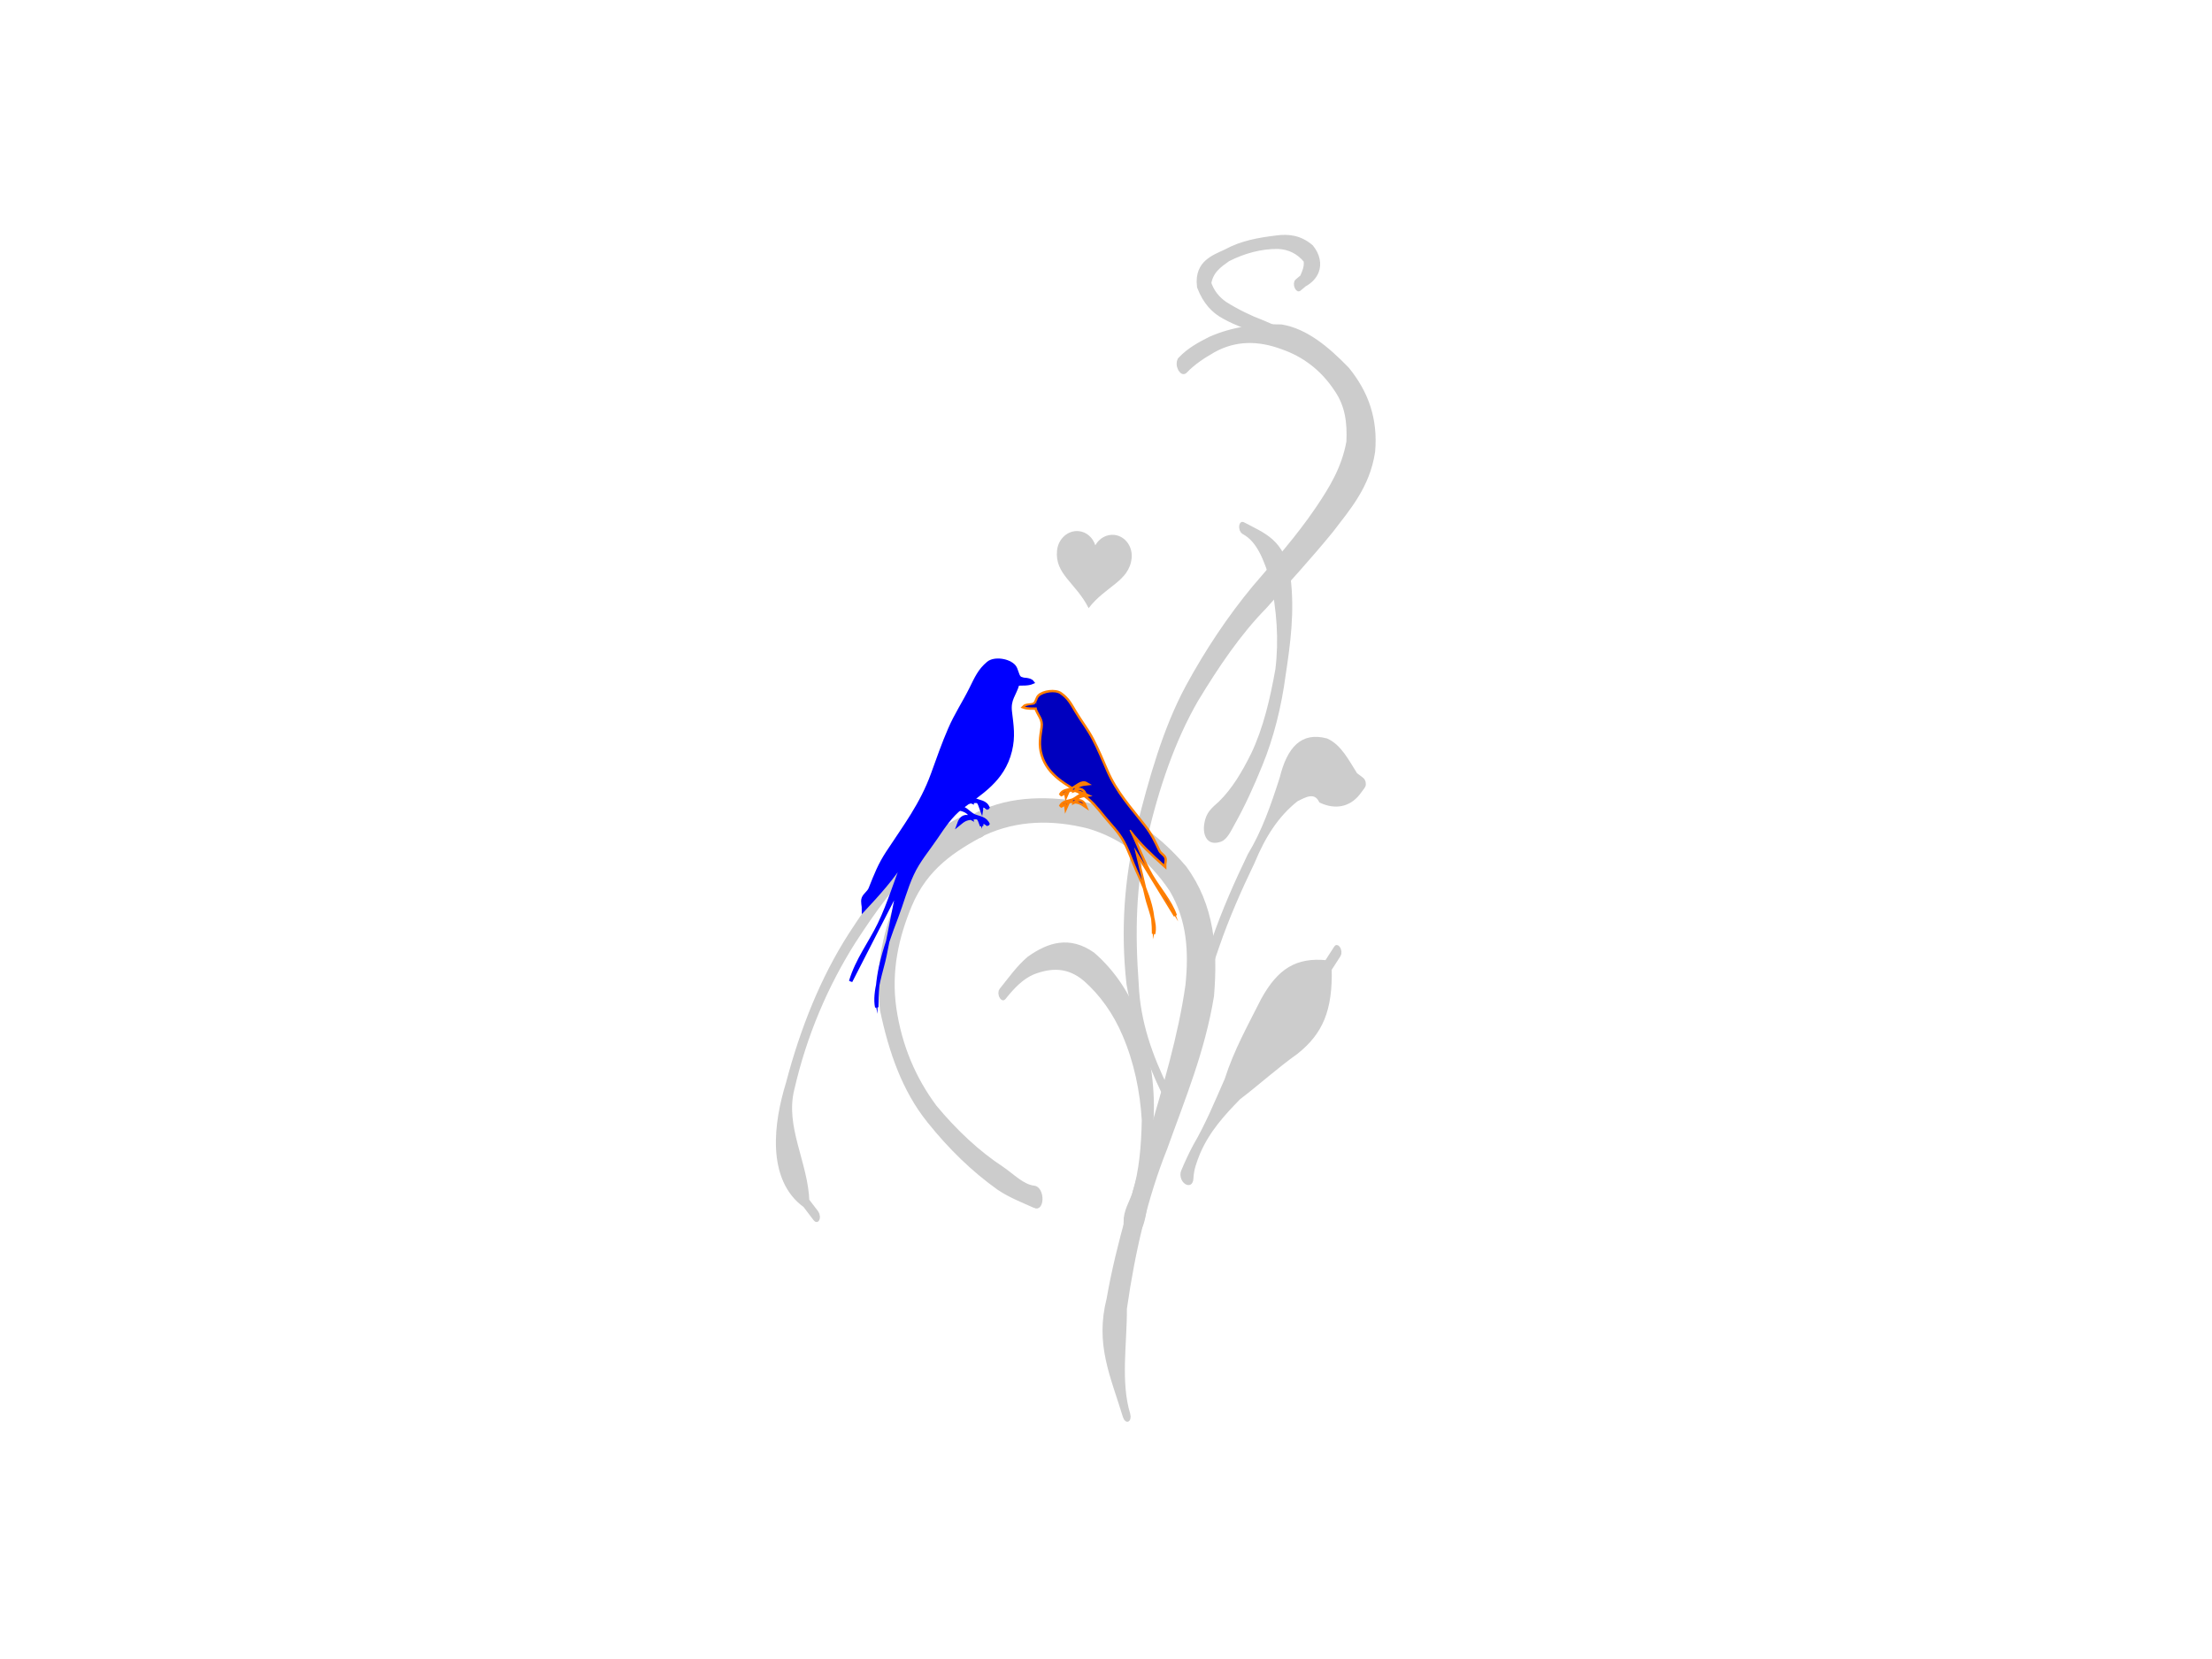 <?xml version="1.0"?><svg width="640" height="480" xmlns="http://www.w3.org/2000/svg" xmlns:xlink="http://www.w3.org/1999/xlink">
 <title>Birds on a branch</title>
 <g>
  <title>Layer 1</title>
  <defs>
   <filter id="svg_682">
    <feGaussianBlur stdDeviation="0.028" id="svg_683"/>
   </filter>
   <pattern xlink:href="#svg_511" patternTransform="translate(-84.138 510.395)" id="svg_482"/>
   <pattern xlink:href="#svg_511" patternTransform="matrix(0.88 0 0 0.88 -58.848 577.678)" id="svg_676"/>
   <pattern xlink:href="#svg_511" patternTransform="matrix(0.88 0 0 0.88 -58.848 577.678)" id="svg_674"/>
   <pattern xlink:href="#svg_511" patternTransform="matrix(0.88 0 0 0.88 -58.848 577.678)" id="svg_672"/>
   <pattern xlink:href="#svg_511" patternTransform="matrix(0.88 0 0 0.88 -58.848 577.678)" id="svg_670"/>
   <pattern xlink:href="#svg_511" patternTransform="matrix(0.88 0 0 0.88 -58.848 577.678)" id="svg_668"/>
   <pattern xlink:href="#svg_736" patternTransform="translate(0.067 0.067)" id="svg_681"/>
   <pattern xlink:href="#svg_684" patternTransform="translate(-79.949 517.532)" id="svg_736"/>
   <pattern xlink:href="#svg_712" patternTransform="translate(-212.763 474.817)" id="svg_507"/>
   <pattern xlink:href="#svg_735" patternTransform="matrix(0.894 0 0 0.816 -53.447 517.427)" id="svg_509"/>
   <pattern xlink:href="#svg_723" patternTransform="matrix(0.894 0 0 0.816 -50.365 517.419)" id="svg_735"/>
   <pattern xlink:href="#svg_724" patternTransform="matrix(0.692 0 0 0.692 3.54248e-007 -1.90234e-005)" id="svg_723"/>
   <pattern xlink:href="#svg_727" patternTransform="matrix(0.732 0 0 0.715 -6.45752e-007 1.75391e-005)" id="svg_726"/>
   <pattern height="3.636" width="3.551" patternTransform="matrix(0.732 0 0 0.715 -50.326 517.536)" patternUnits="userSpaceOnUse" id="svg_727">
    <path d="m2.198,0.292c0.286,0.319 0.363,0.78 0.173,1.03c-0.19,0.25 -0.577,0.194 -0.863,-0.125c-0.286,-0.319 -0.363,-0.78 -0.173,-1.03c0.19,-0.25 0.577,-0.194 0.863,0.125z" fill="#800000" id="svg_734"/>
    <path d="m1.26,2.078c-0.269,0.374 -0.687,0.54 -0.933,0.371c-0.246,-0.169 -0.227,-0.609 0.042,-0.982c0.269,-0.374 0.687,-0.54 0.933,-0.371c0.246,0.169 0.227,0.609 -0.042,0.982z" fill="#800000" id="svg_733"/>
    <path d="m2.096,3.118c-0.376,0.132 -0.735,-0.037 -0.802,-0.378c-0.067,-0.341 0.184,-0.725 0.56,-0.857c0.376,-0.132 0.735,0.037 0.802,0.378c0.067,0.341 -0.184,0.725 -0.56,0.857z" fill="#800000" id="svg_732"/>
    <path d="m0.905,0.6c-0.074,0.344 -0.331,0.632 -0.574,0.644c-0.243,0.012 -0.38,-0.256 -0.305,-0.6c0.074,-0.344 0.331,-0.632 0.574,-0.644c0.243,-0.012 0.38,0.256 0.305,0.6z" fill="#800000" id="svg_731"/>
    <path d="m3.13,1.487c-0.278,0.132 -0.543,-0.037 -0.592,-0.378c-0.049,-0.341 0.136,-0.725 0.414,-0.857c0.278,-0.132 0.543,0.037 0.592,0.378c0.049,0.341 -0.136,0.725 -0.414,0.857z" fill="#800000" id="svg_730"/>
    <path d="m3.519,2.719c0.036,0.351 -0.117,0.72 -0.341,0.824c-0.224,0.104 -0.435,-0.096 -0.471,-0.447c-0.036,-0.351 0.117,-0.72 0.341,-0.824c0.224,-0.104 0.435,0.096 0.471,0.447z" fill="#800000" id="svg_729"/>
    <path d="m0.481,3.627c-0.323,-0.051 -0.533,-0.301 -0.47,-0.558c0.063,-0.257 0.375,-0.424 0.698,-0.373c0.323,0.051 0.533,0.301 0.47,0.558c-0.063,0.257 -0.375,0.424 -0.698,0.373z" fill="#800000" id="svg_728"/>
   </pattern>
   <pattern height="2.599" width="2.6" patternTransform="matrix(0.692 0 0 0.692 -50.326 517.536)" patternUnits="userSpaceOnUse" id="svg_724">
    <rect height="2.599" width="2.6" y="0" x="0" fill="url(#svg_726)" id="svg_725"/>
   </pattern>
   <pattern height="1.8" width="1.8" patternTransform="translate(-50.326 517.536)" patternUnits="userSpaceOnUse" id="svg_721">
    <rect height="1.8" width="1.8" y="0" x="0" fill="url(#svg_723)" id="svg_722"/>
   </pattern>
   <pattern height="2.175" width="2.341" patternTransform="translate(-50.418 517.402)" patternUnits="userSpaceOnUse" id="svg_712">
    <path d="m0.647,0.543c-0.085,0.118 -0.216,0.198 -0.345,0.21c-0.129,0.012 -0.236,-0.047 -0.281,-0.153c-0.044,-0.106 -0.02,-0.245 0.065,-0.363c0.085,-0.118 0.216,-0.198 0.345,-0.21c0.129,-0.012 0.236,0.047 0.281,0.153c0.044,0.106 0.02,0.245 -0.065,0.363z" fill="#333333" id="svg_720"/>
    <path d="m0.801,1.027c0.08,0.127 0.097,0.272 0.043,0.38c-0.054,0.108 -0.169,0.163 -0.303,0.145c-0.134,-0.019 -0.266,-0.108 -0.346,-0.235c-0.08,-0.127 -0.097,-0.272 -0.043,-0.38c0.054,-0.108 0.169,-0.163 0.303,-0.145c0.134,0.019 0.266,0.108 0.346,0.235z" fill="#333333" id="svg_719"/>
    <path d="m1.504,0.314c0.105,0.151 0.142,0.333 0.098,0.476c-0.044,0.143 -0.164,0.226 -0.313,0.218c-0.149,-0.008 -0.306,-0.106 -0.411,-0.258c-0.105,-0.151 -0.142,-0.333 -0.098,-0.476c0.044,-0.143 0.164,-0.226 0.313,-0.218c0.149,0.008 0.306,0.106 0.411,0.258z" fill="#333333" id="svg_718"/>
    <path d="m0.42,2.175c-0.138,0 -0.265,-0.053 -0.334,-0.139c-0.069,-0.086 -0.069,-0.193 -0,-0.279c0.069,-0.086 0.196,-0.14 0.334,-0.14c0.138,-0 0.265,0.053 0.334,0.139c0.069,0.086 0.069,0.193 0,0.279c-0.069,0.086 -0.196,0.14 -0.334,0.14z" fill="#333333" id="svg_717"/>
    <path d="m1.539,1.831c-0.137,0.103 -0.304,0.143 -0.439,0.107c-0.135,-0.036 -0.216,-0.144 -0.214,-0.283c0.002,-0.139 0.088,-0.287 0.225,-0.39c0.137,-0.103 0.304,-0.143 0.439,-0.107c0.135,0.036 0.216,0.144 0.214,0.283c-0.002,0.139 -0.088,0.287 -0.225,0.39z" fill="#333333" id="svg_716"/>
    <path d="m2.219,0.55c-0.082,0.116 -0.201,0.189 -0.313,0.192c-0.112,0.003 -0.199,-0.066 -0.229,-0.179c-0.03,-0.113 0.003,-0.255 0.085,-0.371c0.082,-0.116 0.201,-0.189 0.313,-0.192c0.112,-0.003 0.199,0.066 0.229,0.179c0.03,0.113 -0.003,0.255 -0.085,0.371z" fill="#333333" id="svg_715"/>
    <path d="m2.302,1.878c-0.052,0.129 -0.148,0.226 -0.252,0.255c-0.104,0.029 -0.2,-0.015 -0.251,-0.115c-0.052,-0.1 -0.051,-0.241 0.001,-0.37c0.052,-0.129 0.148,-0.226 0.252,-0.255c0.104,-0.029 0.2,0.015 0.251,0.115c0.052,0.1 0.051,0.241 -0.001,0.37z" fill="#333333" id="svg_714"/>
    <path d="m2.032,0.805c0.112,0.007 0.213,0.058 0.265,0.134c0.052,0.076 0.046,0.165 -0.015,0.233c-0.061,0.069 -0.167,0.106 -0.28,0.099c-0.112,-0.007 -0.213,-0.058 -0.265,-0.134c-0.052,-0.076 -0.046,-0.165 0.015,-0.233c0.061,-0.069 0.167,-0.106 0.28,-0.099z" fill="#333333" id="svg_713"/>
   </pattern>
   <pattern height="4" width="4" patternTransform="translate(-50.394 512.782)" patternUnits="userSpaceOnUse" id="svg_497">
    <g fill="#800000" id="svg_703">
     <path d="m1.12,0.968c-0.234,0.33 -0.636,0.464 -0.898,0.3c-0.262,-0.166 -0.285,-0.567 -0.051,-0.899c0.234,-0.33 0.636,-0.464 0.898,-0.3c0.262,0.166 0.285,0.567 0.051,0.899z" fill="#800000" id="svg_711"/>
     <path d="m1.36,1.871c0.203,0.37 0.132,0.783 -0.16,0.92c-0.291,0.139 -0.692,-0.047 -0.896,-0.417c-0.203,-0.37 -0.132,-0.781 0.16,-0.92c0.291,-0.139 0.692,0.047 0.896,0.417z" fill="#800000" id="svg_710"/>
     <path d="m2.605,0.59c0.267,0.442 0.238,0.973 -0.065,1.186c-0.303,0.215 -0.766,0.03 -1.033,-0.412c-0.267,-0.442 -0.238,-0.973 0.065,-1.186c0.303,-0.215 0.765,-0.03 1.033,0.412z" fill="#800000" id="svg_709"/>
     <path d="m0.648,3.979c-0.365,-0.011 -0.655,-0.252 -0.648,-0.539c0.008,-0.285 0.31,-0.508 0.675,-0.496c0.365,0.011 0.655,0.252 0.648,0.537c-0.008,0.285 -0.31,0.509 -0.675,0.498z" fill="#800000" id="svg_708"/>
     <path d="m2.59,3.399c-0.372,0.283 -0.831,0.271 -1.026,-0.024c-0.195,-0.295 -0.052,-0.763 0.32,-1.045c0.371,-0.281 0.831,-0.271 1.026,0.024c0.195,0.295 0.052,0.763 -0.32,1.045z" fill="#800000" id="svg_707"/>
     <path d="m3.822,1.063c-0.227,0.325 -0.583,0.434 -0.795,0.244c-0.212,-0.188 -0.201,-0.607 0.026,-0.932c0.227,-0.325 0.583,-0.434 0.795,-0.244c0.212,0.188 0.201,0.607 -0.026,0.932z" fill="#800000" id="svg_706"/>
     <path d="m3.899,3.529c-0.148,0.364 -0.46,0.558 -0.695,0.433c-0.235,-0.126 -0.306,-0.521 -0.158,-0.887c0.148,-0.364 0.46,-0.557 0.695,-0.433c0.236,0.126 0.306,0.523 0.158,0.887z" fill="#800000" id="svg_705"/>
     <path d="m3.488,1.527c0.298,0.03 0.523,0.246 0.503,0.485c-0.02,0.237 -0.278,0.407 -0.576,0.377c-0.298,-0.03 -0.523,-0.246 -0.503,-0.485c0.02,-0.238 0.278,-0.407 0.576,-0.377z" fill="#800000" id="svg_704"/>
    </g>
   </pattern>
   <pattern height="4.509" width="4.532" patternTransform="translate(-50.633 507.297)" patternUnits="userSpaceOnUse" id="svg_494">
    <g id="svg_693">
     <path d="m0.79,2.826c-0.436,0 -0.79,-0.235 -0.79,-0.524c-0,-0.29 0.353,-0.525 0.79,-0.525c0.436,-0 0.79,0.235 0.79,0.524c0,0.29 -0.353,0.525 -0.79,0.525z" fill="#800000" id="svg_702"/>
     <path d="m3.826,1.481c-0.454,0.316 -0.898,0.297 -0.992,-0.043c-0.093,-0.34 0.2,-0.872 0.654,-1.188c0.454,-0.316 0.898,-0.297 0.992,0.043c0.093,0.34 -0.2,0.872 -0.654,1.188z" fill="#800000" id="svg_701"/>
     <path d="m2.314,1.647c0.327,0.029 0.579,0.331 0.564,0.674c-0.015,0.343 -0.292,0.598 -0.619,0.569c-0.327,-0.029 -0.579,-0.331 -0.564,-0.674c0.015,-0.343 0.292,-0.598 0.619,-0.569z" fill="#800000" id="svg_700"/>
     <path d="m3.742,2.779c-0.436,0 -0.79,-0.235 -0.79,-0.524c-0,-0.29 0.353,-0.525 0.79,-0.525c0.436,-0 0.79,0.235 0.79,0.524c0,0.29 -0.353,0.525 -0.79,0.525z" fill="#800000" id="svg_699"/>
     <path d="m2.79,0.79c0,0.436 -0.235,0.79 -0.524,0.79c-0.29,0 -0.525,-0.353 -0.525,-0.79c-0,-0.436 0.235,-0.79 0.524,-0.79c0.29,-0 0.525,0.353 0.525,0.79z" fill="#800000" id="svg_698"/>
     <path d="m2.814,3.718c0,0.436 -0.235,0.79 -0.524,0.79c-0.29,0 -0.525,-0.353 -0.525,-0.79c-0,-0.436 0.235,-0.79 0.524,-0.79c0.29,-0 0.525,0.353 0.525,0.79l-0,0z" fill="#800000" id="svg_697"/>
     <path d="m1.05,4.281c-0.454,0.316 -0.898,0.297 -0.992,-0.043c-0.093,-0.34 0.2,-0.872 0.654,-1.188c0.454,-0.316 0.898,-0.297 0.992,0.043c0.093,0.34 -0.2,0.872 -0.654,1.188z" fill="#800000" id="svg_696"/>
     <path d="m1.497,0.72c0.316,0.454 0.297,0.898 -0.043,0.992c-0.34,0.093 -0.872,-0.2 -1.188,-0.654c-0.316,-0.454 -0.297,-0.898 0.043,-0.992c0.34,-0.093 0.872,0.2 1.188,0.654z" fill="#800000" id="svg_695"/>
     <path d="m4.25,3.45c0.316,0.454 0.297,0.898 -0.043,0.992c-0.34,0.093 -0.872,-0.2 -1.188,-0.654c-0.316,-0.454 -0.297,-0.898 0.043,-0.992c0.34,-0.093 0.872,0.2 1.188,0.654z" fill="#800000" id="svg_694"/>
    </g>
   </pattern>
   <pattern height="5.603" width="5.6" patternTransform="translate(-82.239 518.899)" patternUnits="userSpaceOnUse" id="svg_684">
    <path d="m1.549,1.402c-0.202,0.304 -0.517,0.51 -0.826,0.54c-0.309,0.03 -0.565,-0.121 -0.671,-0.395c-0.106,-0.274 -0.047,-0.63 0.156,-0.934c0.202,-0.304 0.517,-0.51 0.826,-0.54c0.309,-0.03 0.565,0.121 0.671,0.395c0.106,0.274 0.047,0.63 -0.156,0.934z" fill="#800000" id="svg_692"/>
    <path d="m1.989,2.646c0.192,0.326 0.231,0.699 0.103,0.978c-0.128,0.278 -0.404,0.42 -0.725,0.372c-0.32,-0.048 -0.635,-0.279 -0.827,-0.606c-0.192,-0.326 -0.231,-0.699 -0.103,-0.978c0.128,-0.279 0.404,-0.42 0.725,-0.372c0.32,0.048 0.635,0.279 0.827,0.606z" fill="#800000" id="svg_691"/>
    <path d="m3.598,0.664c0.251,0.389 0.341,0.856 0.234,1.225c-0.106,0.369 -0.392,0.583 -0.749,0.562c-0.357,-0.021 -0.732,-0.274 -0.983,-0.664c-0.251,-0.389 -0.341,-0.856 -0.234,-1.225c0.106,-0.369 0.392,-0.583 0.749,-0.562c0.357,0.021 0.732,0.274 0.983,0.664z" fill="#740000" id="svg_690"/>
    <path d="m1.004,5.603c-0.329,0 -0.633,-0.136 -0.798,-0.359c-0.165,-0.223 -0.165,-0.497 -0,-0.719c0.165,-0.223 0.469,-0.36 0.798,-0.36c0.329,-0 0.633,0.136 0.798,0.359c0.165,0.223 0.165,0.497 0,0.719c-0.165,0.223 -0.469,0.36 -0.798,0.36z" fill="#7b0000" id="svg_689"/>
    <path d="m3.682,4.717c-0.327,0.264 -0.728,0.369 -1.049,0.276c-0.322,-0.093 -0.517,-0.371 -0.511,-0.728c0.006,-0.357 0.211,-0.74 0.539,-1.003c0.327,-0.264 0.728,-0.369 1.049,-0.276c0.322,0.093 0.517,0.371 0.511,0.728c-0.006,0.357 -0.211,0.74 -0.539,1.003z" fill="#800000" id="svg_688"/>
    <path d="m5.307,1.418c-0.196,0.299 -0.482,0.487 -0.749,0.494c-0.268,0.007 -0.476,-0.169 -0.547,-0.461c-0.071,-0.292 0.006,-0.656 0.203,-0.954c0.196,-0.299 0.482,-0.487 0.749,-0.494c0.268,-0.007 0.476,0.169 0.547,0.461c0.071,0.292 -0.006,0.656 -0.203,0.954z" fill="#800000" id="svg_687"/>
    <path d="m5.506,4.838c-0.125,0.332 -0.354,0.582 -0.603,0.656c-0.248,0.074 -0.478,-0.039 -0.601,-0.297c-0.124,-0.258 -0.123,-0.621 0.002,-0.952c0.125,-0.332 0.354,-0.582 0.603,-0.656c0.248,-0.074 0.478,0.039 0.601,0.297c0.124,0.258 0.123,0.621 -0.002,0.952z" fill="#800000" id="svg_686"/>
    <path d="m4.86,2.077c0.269,0.018 0.511,0.149 0.634,0.344c0.124,0.195 0.11,0.424 -0.035,0.6c-0.145,0.177 -0.4,0.274 -0.669,0.256c-0.269,-0.018 -0.511,-0.149 -0.634,-0.344c-0.124,-0.195 -0.11,-0.424 0.035,-0.6c0.145,-0.177 0.4,-0.274 0.669,-0.256z" fill="#800000" id="svg_685"/>
   </pattern>
   <pattern height="5.737" width="5.734" patternTransform="translate(-80.017 517.465)" patternUnits="userSpaceOnUse" id="svg_511">
    <rect filter="url(#svg_682)" height="5.603" width="5.6" y="0.067" x="0.067" fill="url(#svg_681)" id="svg_680"/>
   </pattern>
  </defs>
  <g transform="rotate(168.81 313.369,246.458) matrix(-1.397,0,0,-2.432,-158.128,1370.692) " id="svg_1004">
   <g id="svg_1007">
    <g id="svg_1008">
     <path d="m-361.595,502.231c-2.242,-0.924 -4.507,-1.73 -6.585,-2.917c-4.441,-2.7 -8.197,-5.82 -11.458,-9.42c-3.741,-4.108 -4.888,-8.815 -4.996,-13.77c0.63,-5.183 3.985,-9.256 8.441,-12.894c5.43,-3.723 11.819,-6.318 18.803,-7.55c7.731,-1.163 15.371,-0.189 22.834,1.478c6.897,1.755 12.607,4.994 17.009,9.501c4.076,4.962 2.984,10.033 0.404,15.227c-4.001,6.167 -10.004,11.29 -15.526,16.6c-6.065,5.365 -10.815,11.448 -14.755,17.906c-1.349,4.066 -4.317,8.482 -3.587,12.621c0.062,0.35 -0.564,0.42 -0.625,0.07l0,0c-0.892,-5.137 -2.706,-8.93 1.363,-13.84c4.321,-6.451 10.039,-12.184 15.215,-18.21c4.8,-5.351 9.798,-10.674 13.427,-16.6c2.119,-3.957 3.036,-7.841 0.566,-11.875c-3.278,-4.507 -8.162,-7.491 -14.295,-9.357c-6.957,-1.902 -14.19,-2.651 -21.504,-1.643c-6.697,1.184 -13.101,2.57 -17.957,6.706c-3.928,3.376 -6.968,7.207 -7.407,11.907c-0.392,4.598 1.151,8.829 4.367,12.688c3.16,3.341 6.924,6.363 11.227,8.779c1.777,1.047 3.504,2.581 5.702,2.956c1.503,0.256 0.698,2.203 -0.665,1.639l0,0z" stroke-width="1px" fill-rule="nonzero" fill="#cccccc" id="svg_1009" stroke="#cccccc"/>
     <path d="m-297.988,407.242c2.196,-0.883 4.564,-1.292 6.958,-1.677c4.983,-0.634 10.011,-0.441 14.962,0.228c4.84,1.054 8.376,3.569 11.638,6.451c2.873,3.11 3.706,6.237 1.903,9.83c-2.398,3.852 -7.247,5.981 -11.645,8.209c-5.427,2.574 -11.012,4.92 -16.55,7.337c-6.378,2.504 -12.09,5.785 -17.644,9.273c-6.368,4.185 -11.496,9.301 -15.855,14.838c-4.324,5.204 -6.495,11.087 -7.789,17.167c-1.229,4.567 -0.068,8.899 1.921,13.189c0.154,0.333 -0.438,0.504 -0.592,0.172l0,0c-2.015,-4.36 -2.999,-8.867 -2.822,-13.532c0.956,-6.349 3.778,-12.183 8.105,-17.594c4.587,-5.561 9.398,-11.052 15.743,-15.468c5.439,-3.758 11.303,-7.13 17.52,-10.04c5.399,-2.451 10.881,-4.829 15.947,-7.701c3.524,-2.007 7.008,-4.125 9.108,-7.214c0.999,-2.304 1.277,-4.507 -0.37,-6.713c-2.081,-2.949 -5.44,-4.962 -9.346,-6.269c-4.479,-1.59 -9.135,-2.119 -13.975,-1.233c-2.255,0.434 -4.518,0.942 -6.598,1.776c-0.904,0.361 -1.524,-0.662 -0.62,-1.026l0,0z" stroke-width="1px" fill-rule="nonzero" fill="#cccccc" id="svg_1010" stroke="#cccccc"/>
     <path d="m-311.005,461.628c0.733,-0.848 2.115,-1.201 3.279,-1.618c3.255,-1.212 6.032,-2.998 8.627,-4.941c3.537,-2.732 6.117,-6.002 8.434,-9.42c1.939,-3.379 2.753,-7.095 2.612,-10.793c-0.514,-2.532 -1.135,-5.092 -4.06,-6.454c-0.385,-0.179 -0.063,-0.613 0.321,-0.431l0,0c3.782,1.779 7.347,2.879 6.972,6.99c-0.514,3.992 -2.614,7.522 -4.847,11.084c-2.133,3.611 -4.891,6.962 -8.285,9.914c-2.51,2.199 -5.142,4.307 -7.999,6.227c-0.922,0.63 -1.997,1.488 -3.182,1.583c-2.311,0.182 -3.188,-0.623 -1.873,-2.14z" stroke-width="1px" fill-rule="nonzero" fill="#cccccc" id="svg_1011" stroke="#cccccc"/>
     <path d="m-343.706,506.587c0.389,-1.163 1.791,-1.996 2.772,-2.931c2.45,-2.581 3.874,-5.505 5.044,-8.566c0.848,-3.565 0.778,-7.144 -0.502,-10.622c-1.043,-2.903 -3.099,-5.467 -5.85,-7.529c-2.941,-2.108 -6.435,-2.374 -10.211,-2.01c-2.602,0.315 -4.77,1.219 -6.978,2.287c-0.381,0.186 -0.709,-0.242 -0.328,-0.427l0,0c2.269,-1.093 4.475,-2.301 6.956,-3.082c4.611,-1.191 9.115,-1.453 13.207,0.995c3.425,2.535 5.634,5.582 6.542,9.263c0.508,3.891 0.209,7.722 -1.557,11.417c-1.107,3.18 -2.408,6.395 -4.401,9.294c-0.778,1.145 -1.502,2.567 -3.053,3.029c-1.432,0.431 -2.032,0.056 -1.64,-1.117z" stroke-width="1px" fill-rule="nonzero" fill="#cccccc" id="svg_1012" stroke="#cccccc"/>
     <path d="m-323.429,485.519c1.089,-0.7 1.749,-1.681 2.47,-2.616c1.868,-2.479 4.093,-4.77 6.384,-7.011c3.288,-3.25 6.951,-6.237 10.725,-9.13c3.796,-2.381 6.734,-5.253 9.64,-8.275c2.66,-3.271 5.947,-4.668 10.662,-3.344c2.451,0.988 3.277,2.837 4.503,4.64c0.33,0.21 0.659,0.42 0.989,0.63c0.348,0.221 0.374,0.308 0,0.501l0,0c-0.408,0.21 -0.815,0.42 -1.223,0.63c-2.445,1.17 -5.313,1.086 -7.864,0.031c-0.833,-1.502 -2.953,-1.04 -4.856,-0.753c-4.562,1.338 -8.111,3.453 -11.413,6.3c-3.755,2.879 -7.401,5.848 -10.673,9.084c-2.274,2.224 -4.483,4.497 -6.336,6.958c-0.711,0.921 -1.556,1.814 -1.903,2.868c-0.229,0.693 -1.81,-0.06 -1.106,-0.515z" stroke-width="1px" fill-rule="nonzero" fill="#cccccc" id="svg_1013" stroke="#cccccc"/>
     <path d="m-358.073,457.741c-1.049,-0.074 -2.107,-0.175 -3.166,-0.231c-3.276,0.025 -6.468,0.795 -9.57,1.565c-6.181,1.996 -11.659,5.036 -16.98,8.177c-7.234,4.405 -13.551,9.648 -18.35,15.801c-3.554,4.367 -0.208,9.2 -1.525,13.626c0.498,0.581 0.996,1.166 1.494,1.747c0.25,0.294 -0.274,0.574 -0.523,0.28l0,0c-0.516,-0.609 -1.033,-1.219 -1.549,-1.828c-6.212,-3.775 -2.535,-9.907 1.447,-14.162c5.116,-6.052 11.265,-11.462 18.628,-15.868c5.367,-3.166 10.893,-6.227 17.128,-8.24c3.108,-1.152 6.282,-2.15 9.666,-2.665c1.174,-0.151 2.424,-0.312 3.567,-0.028c1.562,0.389 1.362,1.937 -0.268,1.825z" stroke-width="1px" fill-rule="nonzero" fill="#cccccc" id="svg_1014" stroke="#cccccc"/>
     <path d="m-330.061,502.119c1.092,-0.935 2.24,-1.842 3.449,-2.69c3.304,-2.133 6.151,-4.602 9.104,-7.029c3.025,-3.148 6.892,-5.736 10.536,-8.429c4.562,-3.127 8.615,-3.943 14.466,-2.945c0.825,-0.49 1.651,-0.981 2.476,-1.474c0.356,-0.214 0.736,0.189 0.379,0.399l0,0c-0.835,0.497 -1.671,0.998 -2.507,1.495c-1.403,4.777 -4.269,7.148 -10.054,8.867c-4.593,1.184 -8.987,2.707 -13.529,3.989c-3.774,1.495 -7.481,3.033 -10.427,5.481c-1.021,0.907 -2.022,1.793 -2.513,2.963c-0.355,0.847 -2.144,0.028 -1.38,-0.627z" stroke-width="1px" fill-rule="nonzero" fill="#cccccc" id="svg_1015" stroke="#cccccc"/>
     <path d="m-270.231,410.061c-0.957,-0.41 -1.891,-0.876 -2.855,-1.285c-2.205,-1.226 -4.623,-2.178 -7.057,-3.078c-2.408,-0.967 -4.943,-1.73 -7.244,-2.858c-1.944,-0.903 -3.236,-2.126 -3.767,-3.852c0.359,-2.616 4.151,-2.875 6.79,-3.257c3.565,-0.648 7.206,-0.592 10.829,-0.438c2.526,0.091 4.838,0.497 6.733,1.87c1.881,2.052 -0.471,3.334 -2.866,3.758c-0.425,0.133 -0.85,0.27 -1.276,0.403c-0.414,0.13 -0.647,-0.336 -0.232,-0.466l0,0c0.404,-0.126 0.808,-0.252 1.212,-0.378c0.818,-0.683 1.533,-1.261 1.509,-2.206c-1.25,-1.362 -3.025,-2.059 -5.158,-2.364c-3.524,-0.417 -7.107,-0.256 -10.597,0.305c-1.965,0.511 -3.972,0.984 -4.913,2.546c0.301,1.303 1.159,2.252 2.556,3.078c2.187,1.18 4.503,2.192 6.919,3.05c2.401,0.96 4.818,1.916 7.346,2.655c1.08,0.403 2.262,0.69 3.184,1.306c1.023,0.683 0.064,1.713 -1.114,1.212z" stroke-width="1px" fill-rule="nonzero" fill="#cccccc" id="svg_1016" stroke="#cccccc"/>
    </g>
   </g>
  </g>
  <g id="svg_981">
   <g id="svg_973">
    <path d="m299.707,204.887c0.772,2.218 2.166,3.067 1.809,5.583c-0.404,2.846 -0.849,5.028 -0.002,7.924c1.749,5.983 7.283,8.522 11.854,11.454c2.427,1.556 4.231,3.783 6.052,6.043c1.956,2.428 4.272,4.655 5.8,7.423c1.503,2.722 2.461,5.795 3.756,8.632c1.49,3.265 2.912,6.476 3.836,9.979c0.71,2.694 0.985,5.464 0.954,8.255c0.779,-3.063 -1.274,-7.533 -1.967,-10.452c-1.07,-4.508 -2.14,-9.015 -3.21,-13.523c3.826,6.24 7.652,12.481 11.477,18.721c-1.561,-4.35 -4.656,-7.658 -6.924,-11.561c-2.419,-4.163 -4.025,-8.874 -6.175,-13.203c2.931,3.91 6.403,7.101 9.98,10.313c-0.022,-0.79 0.366,-1.599 0.062,-2.299c-0.324,-0.749 -1.297,-1.156 -1.684,-1.971c-1.307,-2.751 -2.253,-4.8 -4.168,-7.248c-4.048,-5.175 -8.228,-9.71 -10.895,-15.891c-1.323,-3.066 -2.613,-6.147 -4.149,-9.102c-1.514,-2.914 -3.402,-5.258 -5.053,-8.026c-1.355,-2.271 -2.081,-3.76 -4.21,-5.255c-1.489,-1.045 -4.986,-0.608 -6.269,0.657c-0.592,0.583 -0.702,1.762 -1.248,2.233c-0.79,0.683 -2.421,0.142 -3.181,0.985c1.107,0.4 2.397,0.28 3.556,0.328" fill-rule="evenodd" fill="#0000bf" clip-rule="evenodd" id="svg_980" stroke="#ff7f00"/>
    <path d="m299.707,204.887c0.772,2.218 2.166,3.067 1.809,5.583c-0.404,2.846 -0.849,5.028 -0.002,7.924c1.749,5.983 7.283,8.522 11.854,11.454c2.427,1.556 4.231,3.783 6.052,6.043c1.956,2.428 4.272,4.655 5.8,7.423c1.503,2.722 2.461,5.795 3.756,8.632c1.49,3.265 2.912,6.476 3.836,9.979c0.71,2.694 0.985,5.464 0.954,8.255c0.779,-3.063 -1.274,-7.533 -1.967,-10.452c-1.07,-4.508 -2.14,-9.015 -3.21,-13.523c3.826,6.24 7.652,12.481 11.477,18.721c-1.561,-4.35 -4.656,-7.658 -6.924,-11.561c-2.419,-4.163 -4.025,-8.874 -6.175,-13.203c2.931,3.91 6.403,7.101 9.98,10.313c-0.022,-0.79 0.366,-1.599 0.062,-2.299c-0.324,-0.749 -1.297,-1.156 -1.684,-1.971c-1.307,-2.751 -2.253,-4.8 -4.168,-7.248c-4.048,-5.175 -8.228,-9.71 -10.895,-15.891c-1.323,-3.066 -2.613,-6.147 -4.149,-9.102c-1.514,-2.914 -3.402,-5.258 -5.053,-8.026c-1.355,-2.271 -2.081,-3.76 -4.21,-5.255c-1.547,-1.086 -4.913,-0.55 -6.269,0.657c-0.13,0.116 -0.261,0.26 -0.374,0.394" stroke-width="0.381" stroke-miterlimit="10" stroke-linecap="square" stroke="#ff7f00" fill="#0000bf" id="svg_979"/>
    <path d="m300.206,201.734c-0.299,0.526 -0.582,1.852 -1.162,1.939c-0.934,0.141 -2.271,0.196 -2.892,0.886c1.107,0.4 2.397,0.28 3.556,0.328" stroke-width="0.381" stroke-miterlimit="10" stroke-linecap="square" stroke="#ff7f00" fill="#0000bf" id="svg_978"/>
    <path d="m306.818,233.329c0.712,-0.406 1.423,-0.82 2.183,-1.117c-0.222,0.061 -0.651,0.333 -0.811,0.394c-0.065,-0.026 0.126,-0.135 0.063,-0.131c0.064,0.274 0.141,0.629 0.187,1.051c0.774,-1.765 0.643,-1.765 2.433,-1.576c1.458,0.153 1.866,0.388 3.119,1.248c-0.63,-1.536 -1.735,-1.857 -3.119,-1.183c0.425,-1.477 2.221,-1.84 3.493,-1.97c-1.519,-0.763 -2.799,1.005 -4.148,1.478c-1.245,0.437 -2.733,0.418 -3.4,1.806" fill-rule="evenodd" fill="#0000bf" clip-rule="evenodd" id="svg_977" stroke="#ff7f00"/>
    <path d="m306.818,233.329c0.712,-0.406 1.423,-0.82 2.183,-1.117c-0.222,0.061 -0.651,0.333 -0.811,0.394c-0.065,-0.026 0.126,-0.135 0.063,-0.131c0.064,0.274 0.141,0.629 0.187,1.051c0.774,-1.765 0.643,-1.765 2.433,-1.576c1.458,0.153 1.866,0.388 3.119,1.248c-0.63,-1.536 -1.735,-1.857 -3.119,-1.183c0.425,-1.477 2.221,-1.84 3.493,-1.97c-1.519,-0.763 -2.799,1.005 -4.148,1.478c-1.245,0.437 -2.733,0.418 -3.4,1.806" stroke-width="0.381" stroke-miterlimit="10" stroke-linecap="square" stroke="#ff7f00" fill="#0000bf" id="svg_976"/>
    <path d="m306.818,230.045c0.72,-0.411 1.449,-0.802 2.183,-1.182c-0.215,0.056 -0.581,0.352 -0.811,0.46c0.42,0.134 0.084,0.112 0.25,0.919c0.789,-1.798 0.633,-1.767 2.433,-1.576c1.393,0.147 1.934,0.279 3.119,1.182c-0.627,-1.603 -1.768,-1.673 -3.119,-1.182c0.489,-1.446 2.204,-1.773 3.493,-1.905c-1.397,-0.829 -2.919,0.869 -4.148,1.445c-1.181,0.553 -2.796,0.378 -3.4,1.839" fill-rule="evenodd" fill="#0000bf" clip-rule="evenodd" id="svg_975" stroke="#ff7f00"/>
    <path d="m306.818,230.045c0.72,-0.411 1.449,-0.802 2.183,-1.182c-0.215,0.056 -0.581,0.352 -0.811,0.46c0.42,0.134 0.084,0.112 0.25,0.919c0.789,-1.798 0.633,-1.767 2.433,-1.576c1.393,0.147 1.934,0.279 3.119,1.182c-0.627,-1.603 -1.768,-1.673 -3.119,-1.182c0.489,-1.446 2.204,-1.773 3.493,-1.905c-1.397,-0.829 -2.919,0.869 -4.148,1.445c-1.181,0.553 -2.796,0.378 -3.4,1.839" stroke-width="0.381" stroke-miterlimit="10" stroke-linecap="square" stroke="#ff7f00" fill="#0000bf" id="svg_974"/>
   </g>
  </g>
  <g id="svg_990">
   <g id="svg_982">
    <path d="m294.466,197.891c-0.925,3.178 -2.595,4.394 -2.166,8c0.484,4.078 1.017,7.204 0.003,11.353c-2.095,8.572 -8.723,12.211 -14.198,16.411c-2.907,2.23 -5.068,5.421 -7.248,8.658c-2.343,3.479 -5.116,6.67 -6.947,10.636c-1.8,3.9 -2.948,8.303 -4.498,12.368c-1.785,4.678 -3.488,9.278 -4.594,14.298c-0.851,3.86 -1.179,7.829 -1.143,11.827c-0.933,-4.389 1.525,-10.793 2.356,-14.976c1.282,-6.459 2.563,-12.917 3.845,-19.376c-4.582,8.941 -9.164,17.882 -13.747,26.823c1.87,-6.232 5.577,-10.972 8.293,-16.564c2.897,-5.964 4.82,-12.715 7.396,-18.918c-3.511,5.602 -7.669,10.175 -11.953,14.776c0.027,-1.132 -0.438,-2.291 -0.075,-3.294c0.388,-1.073 1.554,-1.657 2.017,-2.824c1.565,-3.941 2.699,-6.878 4.992,-10.385c4.848,-7.415 9.855,-13.913 13.05,-22.768c1.585,-4.393 3.13,-8.808 4.969,-13.041c1.814,-4.175 4.075,-7.534 6.052,-11.499c1.623,-3.254 2.493,-5.387 5.043,-7.529c1.783,-1.498 5.972,-0.872 7.509,0.941c0.709,0.836 0.841,2.524 1.494,3.2c0.947,0.979 2.899,0.203 3.81,1.411c-1.326,0.573 -2.871,0.401 -4.259,0.471" fill-rule="evenodd" fill="#0000ff" clip-rule="evenodd" id="svg_989" stroke="#0000ff"/>
    <path d="m294.466,197.891c-0.925,3.178 -2.595,4.394 -2.166,8c0.484,4.078 1.017,7.204 0.003,11.353c-2.095,8.572 -8.723,12.211 -14.198,16.411c-2.907,2.23 -5.068,5.421 -7.248,8.658c-2.343,3.479 -5.116,6.67 -6.947,10.636c-1.8,3.9 -2.948,8.303 -4.498,12.368c-1.785,4.678 -3.488,9.278 -4.594,14.298c-0.851,3.86 -1.179,7.829 -1.143,11.827c-0.933,-4.389 1.525,-10.793 2.356,-14.976c1.282,-6.459 2.563,-12.917 3.845,-19.376c-4.582,8.941 -9.164,17.882 -13.747,26.823c1.87,-6.232 5.577,-10.972 8.293,-16.564c2.897,-5.964 4.82,-12.715 7.396,-18.918c-3.511,5.602 -7.669,10.175 -11.953,14.776c0.027,-1.132 -0.438,-2.291 -0.075,-3.294c0.388,-1.073 1.554,-1.657 2.017,-2.824c1.565,-3.941 2.699,-6.878 4.992,-10.385c4.848,-7.415 9.855,-13.913 13.05,-22.768c1.585,-4.393 3.13,-8.808 4.969,-13.041c1.814,-4.175 4.075,-7.534 6.052,-11.499c1.623,-3.254 2.493,-5.387 5.043,-7.529c1.853,-1.556 5.884,-0.788 7.509,0.941c0.156,0.166 0.313,0.372 0.448,0.565" stroke-width="0.381" stroke-miterlimit="10" stroke-linecap="square" stroke="#0000ff" fill="#0000ff" id="svg_988"/>
    <path d="m293.868,193.374c0.359,0.754 0.697,2.653 1.392,2.778c1.119,0.202 2.72,0.281 3.464,1.269c-1.326,0.573 -2.87,0.401 -4.259,0.47" stroke-width="0.381" stroke-miterlimit="10" stroke-linecap="square" stroke="#0000ff" fill="#0000ff" id="svg_987"/>
    <path d="m285.949,238.644c-0.853,-0.582 -1.705,-1.175 -2.615,-1.6c0.265,0.088 0.78,0.477 0.971,0.565c0.078,-0.038 -0.151,-0.194 -0.075,-0.188c-0.076,0.393 -0.169,0.901 -0.224,1.506c-0.927,-2.529 -0.77,-2.529 -2.914,-2.259c-1.747,0.22 -2.235,0.556 -3.736,1.788c0.755,-2.201 2.078,-2.661 3.736,-1.694c-0.509,-2.116 -2.66,-2.637 -4.184,-2.823c1.819,-1.093 3.353,1.44 4.968,2.118c1.492,0.626 3.273,0.599 4.072,2.588" fill-rule="evenodd" fill="#0000ff" clip-rule="evenodd" id="svg_986" stroke="#0000ff"/>
    <path d="m285.949,238.644c-0.853,-0.582 -1.705,-1.175 -2.615,-1.6c0.265,0.088 0.78,0.477 0.971,0.565c0.078,-0.038 -0.151,-0.194 -0.075,-0.188c-0.076,0.393 -0.169,0.901 -0.224,1.506c-0.927,-2.529 -0.77,-2.529 -2.914,-2.259c-1.747,0.22 -2.235,0.556 -3.736,1.788c0.755,-2.201 2.078,-2.661 3.736,-1.694c-0.509,-2.116 -2.66,-2.637 -4.184,-2.823c1.819,-1.093 3.353,1.44 4.968,2.118c1.492,0.626 3.273,0.599 4.072,2.588" stroke-width="0.381" stroke-miterlimit="10" stroke-linecap="square" stroke="#0000ff" fill="#0000ff" id="svg_985"/>
    <path d="m285.949,233.938c-0.862,-0.588 -1.735,-1.149 -2.615,-1.694c0.258,0.08 0.695,0.504 0.971,0.659c-0.504,0.192 -0.101,0.161 -0.299,1.317c-0.944,-2.577 -0.758,-2.531 -2.914,-2.259c-1.669,0.211 -2.316,0.399 -3.736,1.694c0.752,-2.297 2.118,-2.397 3.736,-1.694c-0.585,-2.072 -2.64,-2.541 -4.184,-2.729c1.673,-1.188 3.496,1.246 4.968,2.071c1.414,0.793 3.349,0.542 4.072,2.635" fill-rule="evenodd" fill="#0000ff" clip-rule="evenodd" id="svg_984" stroke="#0000ff"/>
    <path d="m285.949,233.938c-0.862,-0.588 -1.735,-1.149 -2.615,-1.694c0.258,0.08 0.695,0.504 0.971,0.659c-0.504,0.192 -0.101,0.161 -0.299,1.317c-0.944,-2.577 -0.758,-2.531 -2.914,-2.259c-1.669,0.211 -2.316,0.399 -3.736,1.694c0.752,-2.297 2.118,-2.397 3.736,-1.694c-0.585,-2.072 -2.64,-2.541 -4.184,-2.729c1.673,-1.188 3.496,1.246 4.968,2.071c1.414,0.793 3.349,0.542 4.072,2.635" stroke-width="0.381" stroke-miterlimit="10" stroke-linecap="square" stroke="#0000ff" fill="#0000ff" id="svg_983"/>
   </g>
  </g>
  <g transform="rotate(6.052 316.191,164.998) matrix(0.555,0,0,0.604,-119.638,-66.09) " id="svg_13">
   <g id="svg_15">
    <path d="m775.897,364.664c-5.664,0 -10.26,4.597 -10.26,10.26c0,11.522 11.622,14.543 19.542,25.934c7.488,-11.32 19.543,-14.779 19.543,-25.934c0,-5.664 -4.597,-10.26 -10.26,-10.26c-4.108,0 -7.645,2.427 -9.283,5.916c-1.638,-3.489 -5.174,-5.916 -9.282,-5.916z" stroke-width="0" stroke-miterlimit="4" stroke="#cccccc" fill="#cccccc" id="svg_16"/>
   </g>
  </g>
 </g>
</svg>